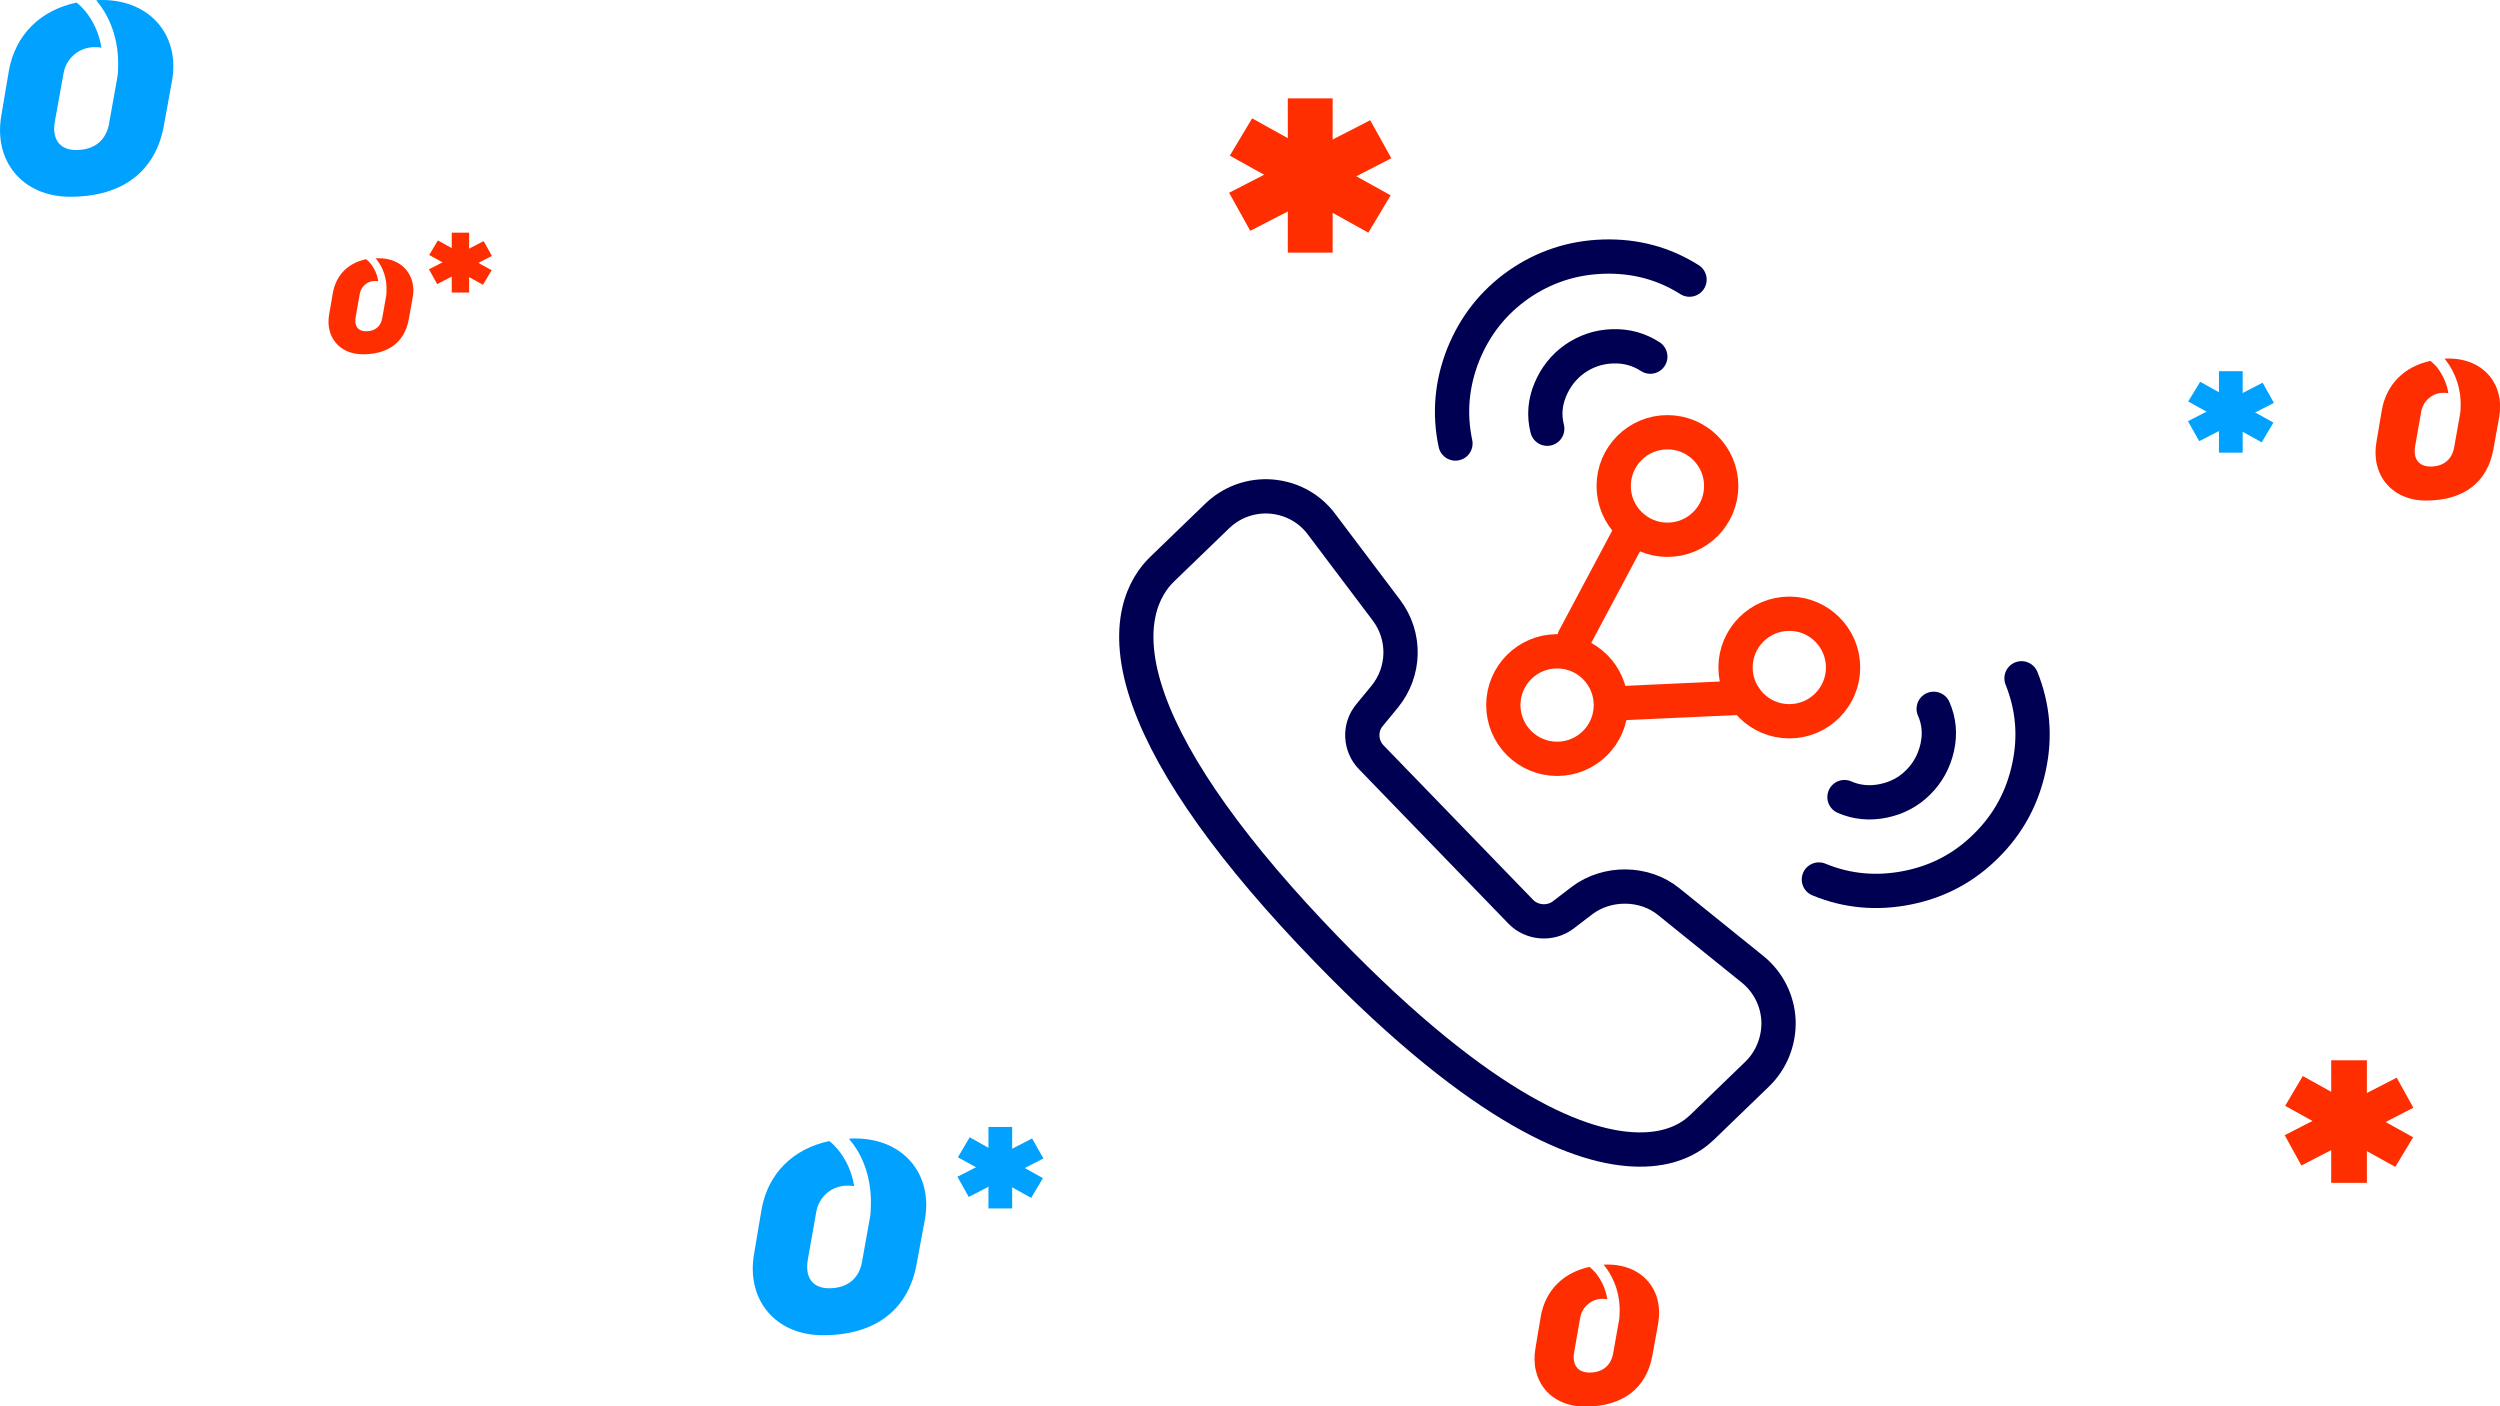 <?xml version="1.0" encoding="utf-8"?>
<!-- Generator: Adobe Illustrator 22.1.0, SVG Export Plug-In . SVG Version: 6.00 Build 0)  -->
<svg version="1.1" id="Layer_1" xmlns="http://www.w3.org/2000/svg" xmlns:xlink="http://www.w3.org/1999/xlink" x="0px" y="0px"
	 viewBox="0 0 1064.8 598.9" style="enable-background:new 0 0 1064.8 598.9;" xml:space="preserve">
<style type="text/css">
	.st0{fill:#00A1FF;}
	.st1{fill:#FF2E00;}
	.st2{fill:none;stroke:#000052;stroke-width:14.6;stroke-linecap:round;stroke-linejoin:round;}
	.st3{fill:none;stroke:#FF2E00;stroke-width:14.6;stroke-linecap:round;stroke-linejoin:round;}
</style>
<rect x="421" y="480" class="st0" width="10.1" height="34.7"/>
<polygon class="st0" points="408,492.9 439.2,510.2 444.2,501.8 413,484.4 "/>
<polygon class="st0" points="407.8,501.2 412.6,509.8 444.4,493.4 439.6,484.9 "/>
<rect x="945.1" y="158.1" class="st0" width="10.1" height="34.7"/>
<polygon class="st0" points="932,171 963.3,188.4 968.3,180 937.1,162.6 "/>
<polygon class="st0" points="931.9,179.4 936.7,187.9 968.5,171.6 963.7,163 "/>
<rect x="992.9" y="451.6" class="st1" width="15.2" height="52.2"/>
<polygon class="st1" points="973.3,471 1020.2,497 1027.8,484.4 980.8,458.3 "/>
<polygon class="st1" points="973.1,483.5 980.2,496.4 1027.9,471.8 1020.8,459 "/>
<rect x="548.5" y="41.9" class="st1" width="19.1" height="65.7"/>
<polygon class="st1" points="523.8,66.3 582.8,99.1 592.3,83.2 533.3,50.4 "/>
<polygon class="st1" points="523.5,82.1 532.5,98.3 592.6,67.4 583.6,51.2 "/>
<path class="st1" d="M684.7,538.6c-0.6,0-1.2,0-1.7,0.1l0.2,0.2c4.7,5.8,7,13.1,6.6,20.5l0,0c0,0.9,0,1.8-0.2,2.8l-2.5,14.1
	c-0.9,5.2-4.4,8.3-10.1,8.3c-5.2,0-7.5-3.5-6.5-8.9l2.5-14.2c0.7-4.9,5-8.5,9.9-8.3c0.6,0,1.2,0.1,1.7,0.2c-0.6-4.1-2.4-8-5-11.3
	c-0.8-0.9-1.7-1.8-2.6-2.5c-11.1,2.4-18.7,9.9-20.7,20.8l-2.3,13.7c-2.5,14,6.4,25,21.1,25c16.2,0,26.2-7.9,28.7-21.8l2.5-13.9
	C708.6,549.7,699.8,538.6,684.7,538.6"/>
<path class="st1" d="M1042.9,152.7c-0.6,0-1.2,0-1.7,0.1l0.2,0.2c4.6,5.8,7,13.1,6.6,20.5l0,0c0,0.9,0,1.8-0.2,2.8l-2.5,14.1
	c-0.9,5.2-4.4,8.3-10.1,8.3c-5.2,0-7.5-3.5-6.5-8.9l2.5-14.2c0.7-4.9,5-8.5,9.9-8.3c0.6,0,1.2,0.1,1.7,0.2c-0.6-4.1-2.4-8-5-11.3
	c-0.8-0.9-1.7-1.7-2.6-2.5c-11.1,2.4-18.7,9.9-20.7,20.8l-2.3,13.6c-2.5,14,6.4,25.1,21.1,25.1c16.2,0,26.2-7.9,28.7-21.9l2.5-13.9
	C1066.8,163.9,1058,152.7,1042.9,152.7"/>
<path class="st0" d="M364,484.9c-0.8,0-1.6,0-2.4,0.1l0.2,0.3c6.4,7.5,9.5,17.7,9.1,28.5l0,0c0,1.3-0.1,2.6-0.2,3.8l-3.5,19.6
	c-1.2,7.2-6.1,11.5-14.1,11.5c-7.2,0-10.4-4.9-9-12.4l3.5-19.8c1-6.8,6.9-11.8,13.8-11.5c0.8,0,1.6,0.1,2.4,0.2
	c-0.9-5.8-3.3-11.2-7-15.7c-1.1-1.3-2.3-2.5-3.6-3.5c-15.4,3.3-26,13.7-28.8,28.9l-3.2,19c-3.5,19.5,8.9,34.8,29.3,34.8
	c22.5,0,36.4-11,39.9-30.3L394,519C397.2,500.3,385,484.8,364,484.9"/>
<rect x="192.4" y="99.1" class="st1" width="7.4" height="25.5"/>
<polygon class="st1" points="182.8,108.6 205.7,121.3 209.4,115.1 186.5,102.4 "/>
<polygon class="st1" points="182.7,114.7 186.2,121 209.5,109 206,102.7 "/>
<path class="st1" d="M161.2,110c-0.4,0-0.8,0-1.2,0l0.1,0.1c3.2,3.9,4.8,8.9,4.5,13.9l0,0c0,0.6,0,1.3-0.1,1.9l-1.7,9.6
	c-0.6,3.5-3,5.6-6.9,5.6c-3.5,0-5.1-2.4-4.4-6.1l1.7-9.7c0.5-3.3,3.4-5.8,6.7-5.6c0.4,0,0.8,0,1.2,0.1c-0.4-2.8-1.6-5.5-3.4-7.7
	c-0.5-0.6-1.1-1.2-1.8-1.7c-7.6,1.6-12.7,6.7-14.1,14.2l-1.6,9.3c-1.7,9.5,4.3,17,14.4,17c11,0,17.8-5.4,19.5-14.9l1.7-9.4
	C177.4,117.5,171.5,109.9,161.2,110"/>
<path class="st0" d="M43.4,0c-0.8,0-1.6,0-2.4,0.1l0.2,0.3c6.3,7.5,9.5,17.7,9.1,28.5l0,0c0,1.3-0.1,2.6-0.3,3.9l-3.5,19.6
	c-1.2,7.2-6.1,11.5-14.1,11.5c-7.2,0-10.4-4.9-9-12.4L27,31.6c1-6.8,6.9-11.8,13.8-11.5c0.8,0,1.6,0.1,2.4,0.2
	c-0.9-5.8-3.3-11.2-7-15.7c-1.1-1.3-2.3-2.5-3.6-3.5C17.1,4.4,6.6,14.8,3.8,30L0.6,49c-3.5,19.5,8.9,34.8,29.3,34.8
	c22.5,0,36.4-11,39.9-30.3l3.5-19.3C76.6,15.5,64.4,0,43.4,0"/>
<g>
	<g>
		<g>
			<path class="st2" d="M702.9,151.9c-4.8-3.1-10.1-4.6-16.1-4.4c-5.9,0.2-11.2,2-16,5.3c-4.7,3.3-8.2,7.7-10.5,13.2
				c-2.3,5.5-2.7,11-1.3,16.6"/>
		</g>
		<g>
			<path class="st2" d="M719.6,119.1c-11.1-7-23.3-10.2-36.6-9.8c-13.3,0.4-25.4,4.4-36.2,11.9c-10.8,7.6-18.6,17.5-23.6,29.9
				c-4.9,12.4-6,25-3.3,37.8"/>
		</g>
	</g>
	<g>
		<g>
			<path class="st2" d="M785.6,339.5c5.2,2.3,10.8,2.8,16.6,1.6c5.8-1.2,10.7-3.8,14.8-7.9c4.1-4.1,6.8-9,8.1-14.8
				c1.3-5.8,0.8-11.3-1.5-16.5"/>
		</g>
		<g>
			<path class="st2" d="M774.7,374.6c12.1,5,24.7,6.1,37.7,3.5c13.1-2.6,24.3-8.6,33.6-17.9c9.4-9.3,15.4-20.4,18.2-33.5
				c2.8-13,1.7-25.6-3.2-37.8"/>
		</g>
	</g>
	<g>
		<g>
			<path class="st2" d="M748.4,457.5l-23.5,22.7c-4.6,4.4-13,9.7-27.4,9.4c0,0,0,0,0,0c-23.2-0.4-64.9-15.4-132.3-85
				c-39.9-41.2-65.4-77-75.9-106.2c-11.7-32.6-1.5-49,5.6-55.9l23.5-22.7c5.7-5.5,13.2-8.5,21.2-8.4c9.3,0.2,17.8,4.5,23.3,11.9
				l27.6,36.6c8.3,11,8,26.1-0.7,36.8l-6.5,7.9c-4.4,5.3-4,13.1,0.8,18l63.7,65.8c4.7,4.8,12.6,5.4,18,1.3l8.1-6.2
				c10.6-8,26.5-7.9,36.8,0.5l35.7,28.8c6.7,5.4,10.7,13.3,11.1,21.9C757.8,443.3,754.5,451.6,748.4,457.5l-3.2,3.1"/>
		</g>
	</g>
	<g>
		<circle class="st3" cx="710.2" cy="207" r="22.9"/>
		<circle class="st3" cx="762.1" cy="284.3" r="22.9"/>
		<circle class="st3" cx="663.2" cy="300.3" r="22.9"/>
		<line class="st3" x1="743.1" y1="297.1" x2="688.2" y2="299.6"/>
		<line class="st3" x1="695.1" y1="225.7" x2="670.5" y2="271.9"/>
	</g>
</g>
</svg>
